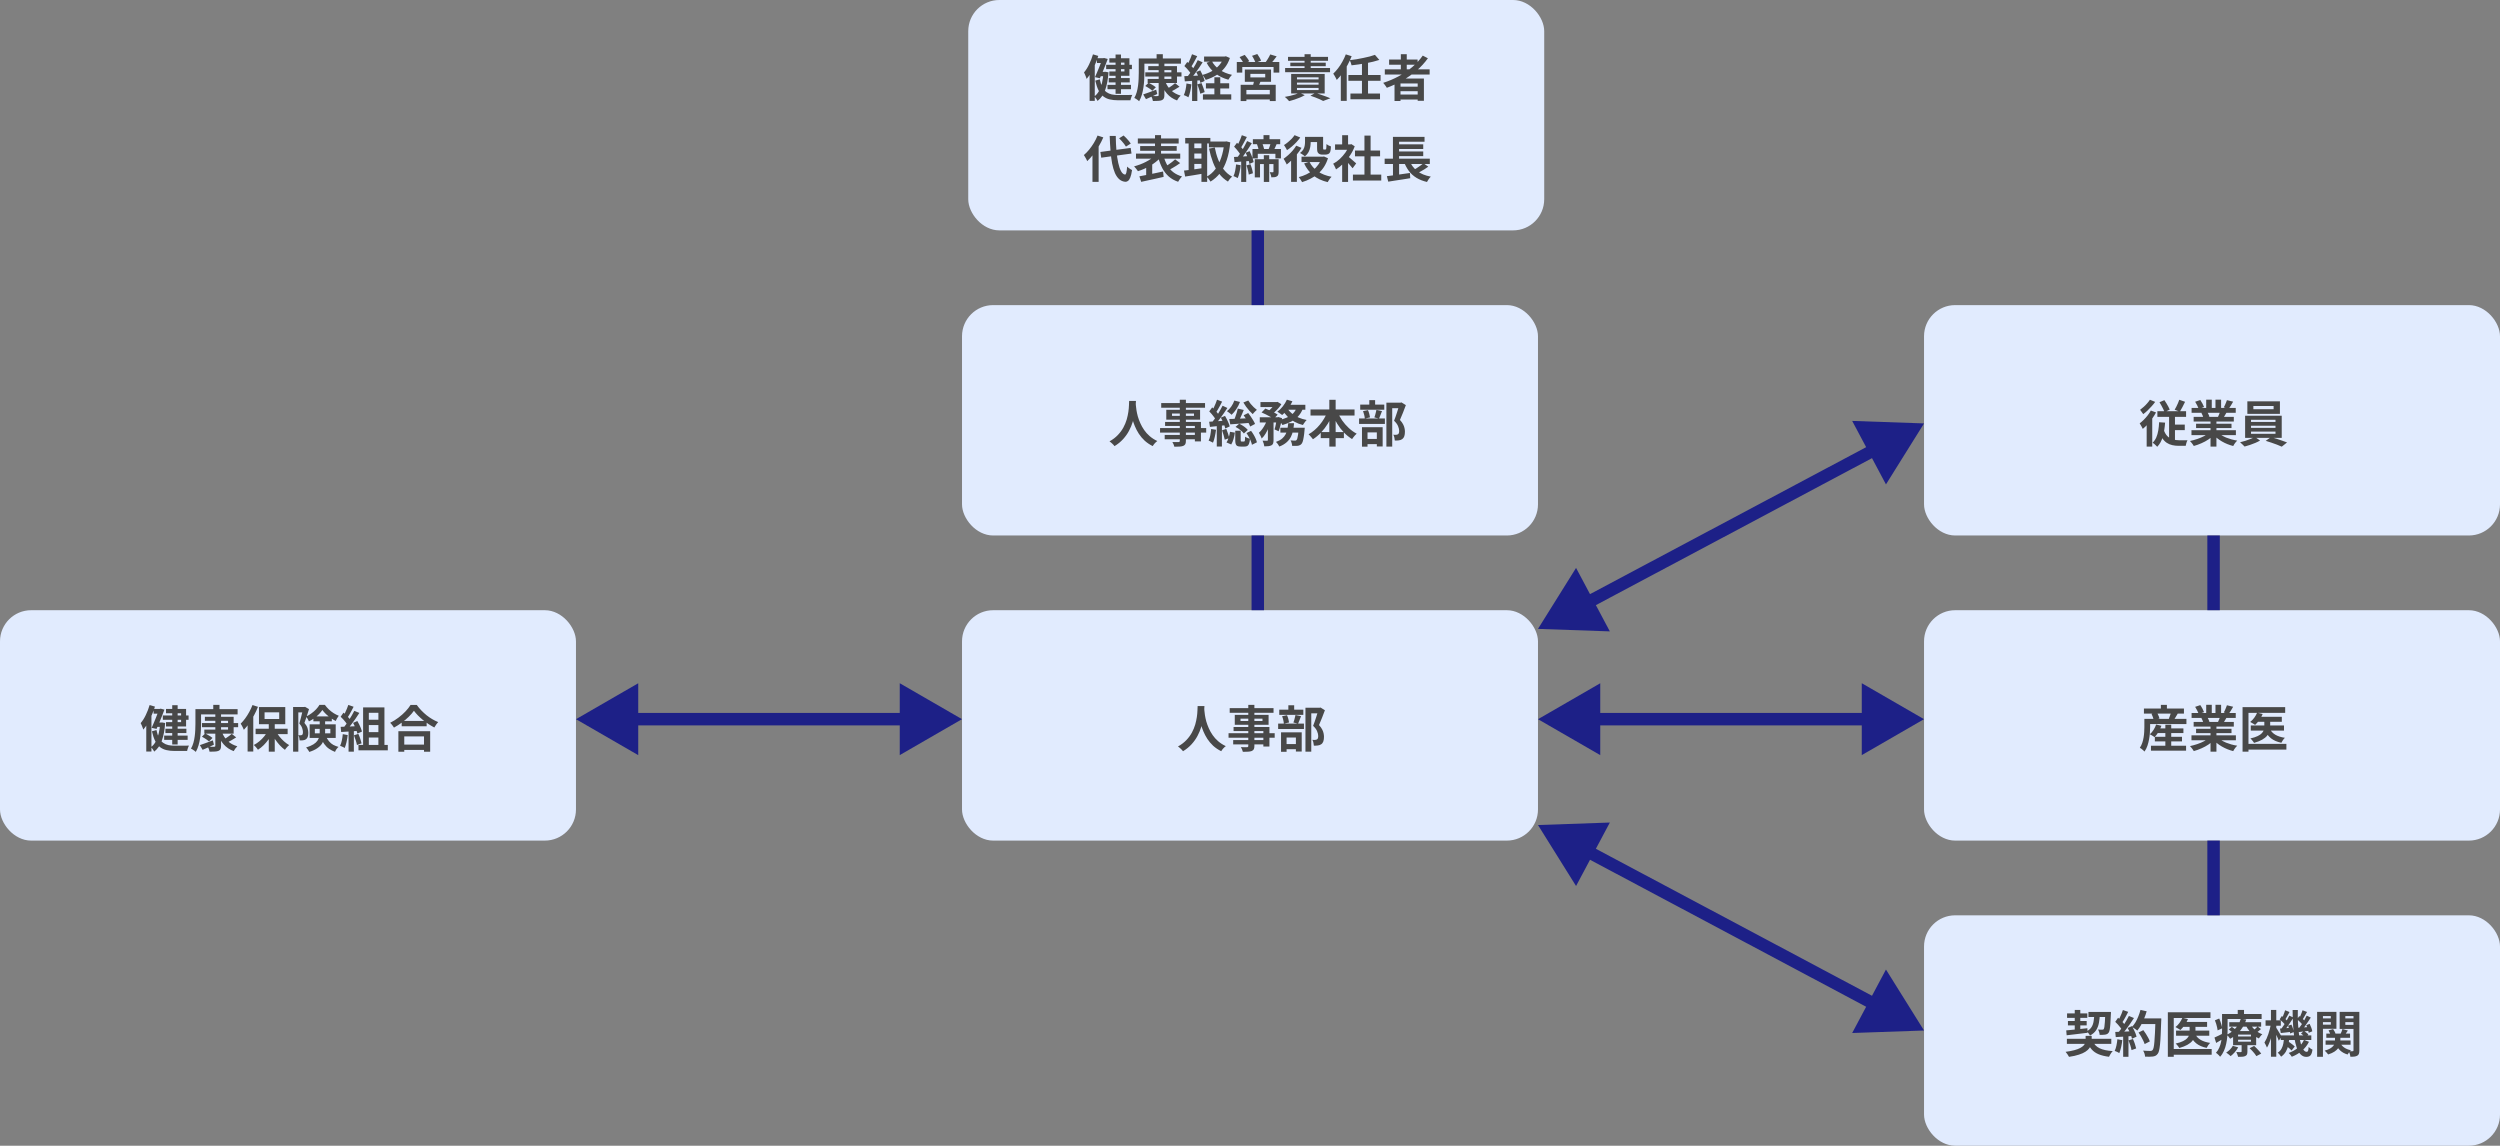 <svg id="a" xmlns="http://www.w3.org/2000/svg" viewBox="0 0 803 368"><rect x="0" y="0" width="803" height="368" fill="#808080" stroke="none"/><defs><style>.b{fill:#1d2087;}.c{fill:none;stroke:#1d2087;stroke-width:4px;}.d{fill:#484848;}.e{fill:#e1ebfe;}</style></defs><rect class="e" x="309" y="196" width="185" height="74" rx="10" ry="10"/><path class="d" d="M384.66,226.78h2.21c-.02.45-.06,1.02-.11,1.73-.05.7-.16,1.49-.3,2.35-.14.85-.35,1.75-.64,2.69-.29.94-.68,1.88-1.18,2.82-.49.93-1.12,1.82-1.89,2.67-.76.84-1.68,1.6-2.77,2.26-.17-.24-.4-.51-.7-.78-.29-.28-.59-.53-.91-.75,1.07-.6,1.96-1.28,2.69-2.05s1.32-1.57,1.78-2.42c.46-.85.81-1.71,1.06-2.56.24-.86.42-1.68.53-2.45s.17-1.46.19-2.06.04-1.09.06-1.44ZM386.78,227.22c.01.2.03.52.06.96.03.44.1.96.19,1.57.1.61.24,1.27.43,1.98.2.7.47,1.43.8,2.18.33.75.74,1.48,1.23,2.19s1.08,1.38,1.78,1.98c.7.61,1.52,1.14,2.46,1.58-.31.22-.6.48-.86.78-.26.3-.46.58-.62.85-.98-.49-1.84-1.07-2.58-1.74-.73-.68-1.35-1.42-1.87-2.21-.51-.8-.94-1.61-1.28-2.43-.34-.82-.62-1.63-.83-2.42-.2-.8-.36-1.54-.46-2.22-.11-.68-.18-1.27-.22-1.78-.03-.5-.06-.86-.08-1.09l1.86-.19ZM400.96,226.4h1.95v13.2c0,.47-.06.82-.19,1.06-.13.23-.35.42-.66.56-.31.12-.69.19-1.15.22-.45.03-1.01.05-1.7.05-.04-.22-.13-.49-.26-.78-.13-.29-.26-.53-.38-.74.27.01.53.02.8.03h1.18c.15-.01.25-.04.3-.1.06-.05.1-.15.1-.3v-13.2ZM394.98,227.46h14.08v1.5h-14.08v-1.5ZM398.45,230.83v.75h7.06v-.75h-7.06ZM396.61,229.62h10.86v3.18h-10.86v-3.18ZM396.22,233.52h11.52v6.26h-1.95v-4.96h-9.57v-1.3ZM394.61,235.5h14.82v1.46h-14.82v-1.46ZM396.1,237.7h10.75v1.39h-10.75v-1.39ZM419.31,227.33h4.67v1.79h-2.8v12.32h-1.87v-14.11ZM410.9,227.95h7.73v1.66h-7.73v-1.66ZM410.54,232.42h8.29v1.74h-8.29v-1.74ZM413.82,226.53h1.87v2.46h-1.87v-2.46ZM411.81,230.05l1.58-.32c.16.35.3.75.42,1.18.12.44.2.82.24,1.15l-1.68.38c-.01-.32-.07-.7-.18-1.15-.11-.46-.23-.88-.38-1.25ZM416.11,229.66l1.79.38c-.17.44-.34.88-.51,1.31-.16.43-.31.8-.45,1.1l-1.5-.38c.08-.22.17-.47.26-.75.08-.29.16-.58.22-.86.07-.3.14-.57.19-.8ZM412.13,238.99h4.94v1.66h-4.94v-1.66ZM411.47,235.22h6.64v6.18h-1.87v-4.51h-2.99v4.58h-1.78v-6.24ZM423.49,227.33h.37l.29-.08,1.41.88c-.29.78-.6,1.6-.94,2.46-.33.85-.65,1.62-.96,2.3.45.48.78.94,1.01,1.39.23.44.39.85.46,1.25.08.39.13.77.13,1.12,0,.6-.07,1.09-.21,1.49-.14.39-.36.7-.67.91-.3.21-.67.35-1.1.4-.18.02-.38.04-.61.05h-.66c-.01-.27-.06-.58-.14-.94-.07-.36-.19-.68-.34-.94.18.02.35.04.5.05.15,0,.29,0,.42-.02.11-.01.21-.03.3-.05.11-.02.2-.06.27-.11.14-.08.24-.21.29-.38.06-.18.1-.41.1-.69,0-.45-.11-.95-.34-1.5-.21-.57-.64-1.16-1.3-1.78.16-.38.32-.81.48-1.28.17-.48.33-.96.48-1.44.16-.49.3-.95.43-1.38.14-.43.25-.78.34-1.06v-.66Z"/><rect class="e" y="196" width="185" height="74" rx="10" ry="10"/><path class="d" d="M55.32,226.51h1.74v12.61h-1.74v-12.61ZM52.3,229.81h8.27v1.39h-8.27v-1.39ZM52.73,236.27h7.54v1.38h-7.54v-1.38ZM53.13,234.08h6.74v1.39h-6.74v-1.39ZM49.34,227.7h2.22v1.54h-2.22v-1.54ZM50.15,232.08h1.76v1.39h-1.76v-1.39ZM51.13,227.7h.21l.27-.08,1.2.32c-.21.6-.46,1.25-.75,1.97-.28.71-.57,1.43-.88,2.16-.31.73-.61,1.41-.9,2.06l-1.57-.35c.21-.49.44-1,.67-1.54.24-.54.46-1.08.67-1.62.21-.54.41-1.05.59-1.52.19-.47.35-.88.48-1.23v-.18ZM51.43,232.08h.32l.29-.03,1.01.18c-.16,2.26-.51,4.14-1.06,5.65-.54,1.5-1.36,2.68-2.45,3.54-.06-.15-.16-.32-.29-.5-.12-.17-.24-.35-.38-.53-.13-.17-.26-.31-.38-.42.59-.4,1.08-.98,1.49-1.71.4-.75.73-1.62.98-2.62.25-1,.4-2.1.48-3.28v-.27ZM50.25,234.48c.21,1.04.5,1.9.86,2.56.36.66.79,1.17,1.28,1.54.5.36,1.07.61,1.7.75.64.13,1.33.19,2.08.19h2.75c.37-.01.72-.02,1.04-.02s.56,0,.74-.02c-.07.14-.15.31-.24.51-.08.21-.16.43-.22.64-.06.21-.11.4-.14.58h-4.02c-.96,0-1.82-.09-2.59-.27-.77-.17-1.45-.48-2.05-.94-.6-.45-1.12-1.08-1.55-1.9-.43-.83-.79-1.9-1.09-3.2l1.46-.42ZM53.32,227.71h6.45v5.63h-6.45v-1.39h4.85v-2.85h-4.85v-1.39ZM48.06,226.46l1.71.5c-.28.89-.61,1.78-1.01,2.69-.38.9-.81,1.75-1.26,2.56s-.95,1.52-1.47,2.14c-.03-.16-.1-.37-.21-.62-.1-.27-.2-.53-.32-.8-.11-.27-.21-.49-.32-.66.61-.71,1.16-1.58,1.65-2.61.5-1.04.91-2.1,1.23-3.2ZM46.97,231.07l1.65-1.65.02.03v11.95h-1.66v-10.34ZM64.87,232.24h11.62v1.34h-11.62v-1.34ZM65.8,230.24h9.25v5.41h-9.42v-1.3h7.62v-2.83h-7.44v-1.28ZM69.16,229.31h1.84v10.24c0,.47-.06.83-.19,1.07-.12.24-.33.43-.64.56-.31.13-.7.2-1.17.22-.46.03-1.02.05-1.68.05-.04-.22-.12-.5-.22-.82-.11-.31-.22-.58-.35-.8.28.01.55.02.83.03.28.01.53.02.75.02.22-.01.38-.02.46-.02.14,0,.23-.03.29-.08.05-.05.08-.14.08-.26v-10.22ZM64.86,236.62l1.06-1.04c.26.13.53.28.82.45.3.16.58.33.85.51.27.17.49.33.67.48l-1.12,1.14c-.15-.16-.36-.33-.62-.51-.26-.18-.53-.36-.82-.54-.29-.18-.57-.34-.83-.48ZM74.44,235.71l1.42,1.14c-.51.32-1.04.64-1.58.96-.54.31-1.04.56-1.5.77l-1.09-.96c.3-.16.61-.35.94-.56.34-.22.67-.45.99-.69.32-.25.59-.46.82-.66ZM71.32,235.23c.39,1.07,1,1.99,1.82,2.78.83.78,1.86,1.34,3.09,1.7-.19.18-.4.42-.64.72-.22.31-.4.59-.53.83-1.3-.48-2.37-1.21-3.22-2.18-.84-.97-1.5-2.14-1.97-3.5l1.44-.35ZM64.2,239.33c.53-.17,1.17-.39,1.9-.67.75-.28,1.5-.57,2.27-.86l.34,1.39c-.61.3-1.23.59-1.87.88-.63.29-1.22.55-1.76.78l-.88-1.52ZM68.5,226.4h2v2.27h-2v-2.27ZM63.66,227.78h12.66v1.68h-12.66v-1.68ZM62.76,227.78h1.82v4.66c0,.65-.02,1.37-.06,2.16s-.12,1.6-.24,2.43c-.12.82-.29,1.62-.51,2.38-.22.77-.52,1.47-.88,2.1-.11-.12-.26-.24-.45-.38s-.39-.27-.59-.4c-.2-.12-.37-.21-.51-.27.33-.58.59-1.2.78-1.87.19-.68.33-1.38.42-2.1.1-.73.15-1.43.18-2.13.03-.69.05-1.33.05-1.92v-4.66ZM86.33,232.06h1.92v9.38h-1.92v-9.38ZM82.1,234.08h10.29v1.73h-10.29v-1.73ZM88.62,234.85c.3.58.67,1.15,1.12,1.71.46.57.96,1.09,1.49,1.57.54.48,1.09.88,1.65,1.2-.14.11-.3.25-.48.43-.17.18-.34.37-.5.56-.15.19-.28.37-.38.53-.55-.39-1.1-.88-1.65-1.47-.53-.59-1.04-1.22-1.5-1.9-.46-.69-.85-1.4-1.18-2.11l1.44-.51ZM86.06,234.69l1.5.53c-.34.75-.76,1.48-1.25,2.19-.49.7-1.03,1.35-1.62,1.94-.59.58-1.2,1.07-1.84,1.47-.1-.16-.22-.34-.38-.53-.15-.19-.31-.37-.48-.54-.16-.18-.32-.34-.46-.46.62-.32,1.22-.72,1.79-1.2.58-.49,1.1-1.02,1.57-1.6.48-.59.87-1.18,1.17-1.79ZM84.98,228.8v2.14h4.7v-2.14h-4.7ZM83.18,227.1h8.45v5.52h-8.45v-5.52ZM81.08,226.45l1.78.58c-.35.91-.77,1.81-1.26,2.72-.48.9-1,1.75-1.57,2.56-.56.8-1.12,1.5-1.71,2.11-.05-.16-.14-.36-.26-.61-.12-.25-.24-.5-.38-.75-.14-.26-.27-.46-.38-.61.5-.49.99-1.06,1.46-1.7.47-.64.9-1.33,1.3-2.06.41-.74.75-1.48,1.04-2.24ZM79.53,230.86l1.82-1.82v12.35h-1.82v-10.53ZM94.14,227.09h3.82v1.73h-2.14v12.62h-1.68v-14.35ZM97.38,227.09h.32l.27-.06,1.28.74c-.14.46-.29.95-.46,1.47-.16.51-.33,1.02-.51,1.54-.17.5-.34.97-.5,1.41.51.6.85,1.17,1.01,1.71.16.53.24,1.03.24,1.49,0,.51-.06.94-.18,1.28s-.31.6-.58.78c-.13.1-.27.17-.43.22-.15.05-.32.09-.5.11-.31.05-.67.06-1.09.03,0-.22-.04-.5-.11-.82-.07-.33-.18-.61-.3-.85.15.02.28.03.4.03h.34c.19-.01.35-.05.46-.13.1-.08.16-.19.21-.34.04-.16.06-.35.06-.58-.01-.37-.1-.79-.26-1.26-.15-.47-.45-.96-.91-1.49.12-.36.24-.76.35-1.2.12-.45.23-.89.34-1.33.12-.44.22-.85.3-1.23.1-.39.18-.72.24-.98v-.56ZM100.66,230.11h5.92v1.58h-5.92v-1.58ZM103.54,228.06c-.28.43-.65.87-1.1,1.33-.45.46-.95.89-1.5,1.3-.54.4-1.12.74-1.71,1.02-.08-.22-.22-.49-.4-.8-.17-.31-.34-.57-.5-.77.59-.27,1.16-.6,1.71-1.01.56-.4,1.06-.84,1.5-1.31.45-.48.8-.95,1.07-1.41h1.74c.37.51.8,1,1.28,1.46.48.45.99.85,1.54,1.2.54.34,1.09.62,1.65.83-.18.21-.36.48-.54.8-.17.32-.32.61-.45.88-.51-.26-1.04-.58-1.58-.96s-1.05-.79-1.52-1.23c-.47-.45-.86-.89-1.18-1.33ZM101.13,234.11v1.44h4.98v-1.44h-4.98ZM99.46,232.66h8.37v4.37h-8.37v-4.37ZM102.7,231.09h1.73v4.1c0,.59-.07,1.18-.21,1.79-.13.6-.37,1.18-.72,1.76-.35.57-.86,1.08-1.54,1.55-.66.48-1.53.89-2.61,1.23-.06-.14-.16-.3-.29-.48-.12-.18-.24-.36-.38-.54-.13-.17-.25-.3-.37-.4.99-.31,1.78-.65,2.37-1.02.59-.37,1.02-.77,1.31-1.2.29-.44.47-.89.56-1.34.1-.46.14-.93.14-1.41v-4.03ZM104.55,236.18c.34.8.71,1.44,1.12,1.92.4.48.86.86,1.36,1.14.51.27,1.08.49,1.7.67-.22.19-.44.43-.66.72-.2.3-.36.59-.46.88-.68-.27-1.31-.59-1.89-.98-.58-.38-1.09-.89-1.55-1.52-.46-.64-.87-1.47-1.23-2.48l1.62-.35ZM117.62,231.17h4.77v1.73h-4.77v-1.73ZM117.62,235.17h4.77v1.73h-4.77v-1.73ZM116.63,227.22h6.85v13.12h-1.94v-11.39h-3.07v11.39h-1.84v-13.12ZM115.14,239.28h9.42v1.73h-9.42v-1.73ZM111.88,226.42l1.7.59c-.21.42-.44.84-.67,1.28-.24.43-.46.84-.69,1.25-.22.39-.44.74-.66,1.04l-1.3-.53c.19-.33.39-.7.59-1.12.2-.43.4-.86.58-1.3.18-.44.33-.84.45-1.22ZM113.8,228.32l1.63.67c-.4.61-.82,1.25-1.28,1.92-.46.66-.92,1.3-1.39,1.9-.47.61-.91,1.14-1.31,1.6l-1.17-.59c.31-.36.62-.77.94-1.23.32-.46.63-.93.94-1.42.32-.49.62-.98.9-1.47.29-.5.53-.96.74-1.38ZM109.42,230.21l.91-1.31c.28.24.57.5.86.8.3.29.57.58.82.86.26.29.45.55.58.8l-.98,1.49c-.13-.24-.32-.52-.56-.83-.24-.32-.5-.63-.78-.94-.29-.32-.57-.61-.85-.86ZM113.42,232.18l1.36-.59c.21.35.42.73.62,1.14.2.4.38.8.53,1.2.15.38.26.73.34,1.04l-1.47.67c-.06-.3-.17-.64-.3-1.04-.14-.4-.3-.82-.5-1.23-.18-.43-.37-.82-.58-1.18ZM109.42,233.46c.74-.02,1.62-.05,2.66-.1,1.04-.04,2.11-.09,3.18-.14l-.02,1.52c-1,.08-2,.15-2.99.22-.99.06-1.88.12-2.67.16l-.16-1.66ZM113.69,236.18l1.41-.46c.22.48.43,1,.62,1.57s.33,1.06.42,1.47l-1.49.54c-.07-.43-.2-.93-.38-1.5-.18-.59-.37-1.12-.58-1.62ZM110.1,235.81l1.58.29c-.09.77-.21,1.52-.38,2.27-.17.75-.37,1.38-.59,1.89-.11-.08-.25-.16-.43-.26-.18-.08-.37-.17-.56-.26-.18-.08-.34-.15-.48-.19.24-.48.42-1.05.56-1.71.14-.67.24-1.35.3-2.03ZM111.96,234.3h1.7v7.14h-1.7v-7.14ZM129.02,231.57h8.02v1.7h-8.02v-1.7ZM128.81,239.17h8.27v1.7h-8.27v-1.7ZM127.96,234.86h10.21v6.59h-1.98v-4.91h-6.34v4.91h-1.89v-6.59ZM132.95,228.3c-.44.63-.99,1.27-1.66,1.92-.66.65-1.4,1.27-2.22,1.87-.81.6-1.65,1.14-2.53,1.62-.08-.15-.2-.32-.34-.51-.13-.19-.27-.38-.43-.56-.15-.19-.3-.35-.45-.48.93-.46,1.81-1.01,2.66-1.65.85-.64,1.62-1.32,2.29-2.03.67-.71,1.2-1.4,1.6-2.05h2c.43.61.91,1.19,1.44,1.74s1.09,1.07,1.68,1.55c.6.48,1.22.91,1.86,1.28.64.37,1.28.69,1.9.94-.24.24-.46.52-.67.83-.21.3-.4.6-.58.9-.62-.32-1.24-.69-1.87-1.1-.63-.43-1.24-.88-1.82-1.34-.58-.48-1.11-.96-1.6-1.46-.49-.5-.91-.99-1.25-1.47Z"/><rect class="e" x="618" y="196" width="185" height="74" rx="10" ry="10"/><path class="d" d="M692.49,233.97h8.82v1.49h-8.82v-1.49ZM692.14,236.66h8.72v1.47h-8.72v-1.47ZM690.89,239.54h11.28v1.58h-11.28v-1.58ZM695.51,232.78h1.89v7.73h-1.89v-7.73ZM692.55,232.72l1.7.4c-.24.7-.57,1.38-.96,2.03-.4.64-.81,1.18-1.25,1.63-.12-.1-.27-.2-.45-.32-.18-.12-.37-.23-.56-.34-.19-.12-.36-.21-.51-.27.45-.38.85-.85,1.2-1.41.36-.57.64-1.14.83-1.73ZM689.83,230.9h12.45v1.66h-12.45v-1.66ZM688.63,227.58h12.85v1.62h-12.85v-1.62ZM694.07,226.4h1.94v2.13h-1.94v-2.13ZM688.78,230.9h1.84v2.61c0,.57-.03,1.19-.08,1.87-.04.68-.13,1.38-.26,2.1-.13.72-.31,1.41-.54,2.1-.24.67-.54,1.28-.93,1.82-.1-.12-.24-.26-.43-.43-.18-.16-.37-.32-.56-.46-.19-.15-.36-.26-.5-.32.33-.49.59-1.02.78-1.6.19-.58.34-1.16.43-1.76.1-.6.16-1.18.19-1.74.03-.57.05-1.09.05-1.57v-2.61ZM691.08,229.3l1.74-.45c.17.29.33.62.48.99.16.36.26.68.3.94l-1.86.51c-.03-.27-.11-.59-.24-.96-.13-.37-.27-.72-.43-1.04ZM697.34,228.69l2.19.45c-.24.4-.48.8-.7,1.18s-.43.71-.62.98l-1.58-.46c.1-.21.19-.44.27-.69.1-.26.18-.51.26-.75.08-.26.14-.49.19-.7ZM703.9,236.19h14.27v1.58h-14.27v-1.58ZM703.94,229.02h14.18v1.57h-14.18v-1.57ZM704.6,231.89h12.9v1.5h-12.9v-1.5ZM705.38,234.1h11.38v1.39h-11.38v-1.39ZM710.02,232.64h1.9v8.8h-1.9v-8.8ZM708.63,226.38h1.79v3.39h-1.79v-3.39ZM711.61,226.38h1.81v3.28h-1.81v-3.28ZM709.67,236.9l1.52.69c-.5.55-1.11,1.07-1.82,1.55-.7.47-1.46.88-2.27,1.23-.81.36-1.63.66-2.45.88-.09-.16-.2-.34-.35-.54-.14-.19-.29-.38-.45-.58-.15-.19-.29-.35-.43-.48.8-.17,1.59-.39,2.38-.66.8-.27,1.54-.58,2.21-.94s1.23-.75,1.66-1.15ZM712.31,236.85c.33.32.72.62,1.18.91.46.28.96.53,1.5.77.55.22,1.14.42,1.74.59.62.17,1.24.3,1.87.4-.15.15-.31.32-.48.51-.16.2-.32.41-.46.62-.14.22-.26.43-.35.61-.64-.16-1.27-.37-1.89-.62-.61-.25-1.19-.53-1.74-.85s-1.08-.68-1.57-1.07c-.49-.39-.92-.82-1.3-1.26l1.49-.61ZM715.29,226.53l2,.48c-.24.44-.5.86-.75,1.28-.26.4-.49.75-.7,1.04l-1.57-.48c.13-.21.26-.45.38-.72.13-.28.24-.55.35-.83.12-.29.21-.54.29-.77ZM713.18,229.95l2.03.48c-.22.37-.44.74-.64,1.09-.2.34-.38.64-.54.88l-1.63-.45c.14-.3.28-.63.43-.99.15-.37.27-.71.35-1.01ZM705.08,227.04l1.65-.56c.23.33.47.71.7,1.15.23.43.4.8.51,1.1l-1.73.64c-.09-.32-.24-.7-.46-1.14-.22-.44-.45-.84-.67-1.2ZM707.11,230.62l1.87-.3c.14.22.27.48.4.77.14.28.24.52.3.74l-1.95.34c-.05-.2-.14-.45-.26-.75-.12-.3-.24-.56-.37-.78ZM725.13,230.24h7.79v1.6h-7.79v-1.6ZM722.95,233.02h10.67v1.65h-10.67v-1.65ZM727.29,230.83h1.89v2.64c0,.49-.08.98-.22,1.47-.15.48-.41.94-.78,1.39-.37.45-.9.87-1.58,1.26-.67.38-1.54.73-2.59,1.02-.08-.14-.18-.29-.32-.46-.14-.18-.28-.36-.43-.53-.15-.17-.29-.32-.43-.43.97-.22,1.76-.48,2.35-.77.6-.29,1.05-.6,1.34-.93.31-.34.52-.69.62-1.04.11-.35.16-.69.16-1.01v-2.62ZM724.98,228.91l1.79.43c-.28.68-.64,1.33-1.09,1.95-.44.62-.89,1.14-1.34,1.55-.12-.1-.28-.2-.48-.32-.19-.12-.39-.23-.59-.34-.19-.12-.36-.21-.51-.29.48-.36.91-.81,1.3-1.34.39-.53.7-1.08.93-1.65ZM729.06,234.08c.37.79.96,1.43,1.78,1.92.82.48,1.84.8,3.07.98-.2.19-.42.44-.64.75-.21.31-.38.59-.5.85-1.36-.28-2.47-.76-3.33-1.44-.85-.69-1.53-1.6-2.02-2.7l1.63-.35ZM720.3,227.14h13.7v1.84h-11.79v12.46h-1.9v-14.3ZM721.46,238.94h12.93v1.84h-12.93v-1.84Z"/><rect class="e" x="618" y="98" width="185" height="74" rx="10" ry="10"/><path class="d" d="M693.62,129.2l1.58-.67c.22.31.44.65.66,1.02.22.36.43.72.61,1.07.19.34.34.66.45.94l-1.66.82c-.11-.3-.25-.63-.43-.99-.17-.37-.36-.75-.58-1.12-.2-.38-.41-.74-.62-1.07ZM699.98,128.4l1.87.66c-.28.58-.57,1.15-.86,1.71-.29.56-.57,1.06-.83,1.47l-1.66-.64c.17-.28.35-.6.53-.96.19-.37.37-.76.54-1.15.17-.4.31-.76.42-1.09ZM692.95,132.08h9.22v1.82h-9.22v-1.82ZM697.61,136.38h4.14v1.78h-4.14v-1.78ZM694.89,137.76c.31,1,.72,1.76,1.23,2.29.51.52,1.09.88,1.74,1.07.66.19,1.36.29,2.1.29h2.67c-.09.14-.17.32-.26.54-.07.21-.14.43-.19.66-.05.24-.1.43-.13.59h-2.26c-.72,0-1.41-.07-2.05-.22-.64-.14-1.23-.39-1.78-.75-.53-.35-1.01-.85-1.44-1.49-.42-.64-.77-1.45-1.07-2.43l1.42-.54ZM696.71,132.7h1.89v9.6l-1.89-.98v-8.62ZM693.51,135.62l1.92.13c-.12,1.68-.36,3.18-.74,4.5-.36,1.31-.96,2.4-1.79,3.26-.1-.12-.23-.26-.42-.43-.17-.17-.35-.34-.54-.5-.19-.16-.36-.29-.51-.38.49-.47.88-1.04,1.17-1.7.29-.67.5-1.42.64-2.24.14-.83.23-1.71.27-2.64ZM690.84,131.86l1.68.62c-.34.64-.75,1.29-1.22,1.94-.46.65-.95,1.26-1.47,1.84-.52.58-1.04,1.08-1.57,1.5-.05-.14-.14-.32-.27-.54-.12-.22-.24-.45-.38-.67-.13-.24-.24-.42-.35-.56.45-.34.89-.73,1.33-1.17.45-.44.86-.91,1.25-1.41.4-.51.73-1.03,1.01-1.55ZM690.55,128.4l1.7.69c-.33.46-.71.93-1.15,1.41-.43.48-.87.94-1.33,1.38-.46.44-.91.82-1.36,1.14-.09-.13-.19-.28-.32-.45-.12-.17-.24-.34-.37-.51-.12-.18-.22-.32-.32-.43.38-.28.77-.6,1.17-.96.41-.36.78-.74,1.12-1.14.35-.4.64-.77.86-1.12ZM689.51,135.31l1.63-1.63.16.06v9.71h-1.79v-8.14ZM703.9,138.19h14.27v1.58h-14.27v-1.58ZM703.94,131.02h14.18v1.57h-14.18v-1.57ZM704.6,133.89h12.9v1.5h-12.9v-1.5ZM705.38,136.1h11.38v1.39h-11.38v-1.39ZM710.02,134.64h1.9v8.8h-1.9v-8.8ZM708.63,128.38h1.79v3.39h-1.79v-3.39ZM711.61,128.38h1.81v3.28h-1.81v-3.28ZM709.67,138.9l1.52.69c-.5.56-1.11,1.07-1.82,1.55-.7.47-1.46.88-2.27,1.23-.81.36-1.63.66-2.45.88-.09-.16-.2-.34-.35-.54-.14-.19-.29-.38-.45-.58-.15-.19-.29-.35-.43-.48.8-.17,1.59-.39,2.38-.66.8-.27,1.54-.58,2.21-.94.67-.36,1.23-.75,1.66-1.15ZM712.31,138.85c.33.32.72.62,1.18.91.46.28.96.53,1.5.77.55.22,1.14.42,1.74.59.62.17,1.24.3,1.87.4-.15.15-.31.32-.48.51-.16.2-.32.41-.46.62-.14.22-.26.43-.35.61-.64-.16-1.27-.37-1.89-.62-.61-.24-1.19-.53-1.74-.85-.55-.32-1.08-.68-1.57-1.07-.49-.4-.92-.82-1.3-1.26l1.49-.61ZM715.29,128.53l2,.48c-.24.44-.5.86-.75,1.28-.26.4-.49.75-.7,1.04l-1.57-.48c.13-.21.26-.45.38-.72.13-.28.24-.56.35-.83.12-.29.21-.54.29-.77ZM713.18,131.95l2.03.48c-.22.37-.44.74-.64,1.09-.2.34-.38.63-.54.88l-1.63-.45c.14-.3.28-.63.43-.99.15-.37.27-.71.35-1.01ZM705.08,129.04l1.65-.56c.23.33.47.72.7,1.15.23.43.4.79.51,1.1l-1.73.64c-.09-.32-.24-.7-.46-1.14-.22-.44-.45-.84-.67-1.2ZM707.11,132.62l1.87-.3c.14.22.27.48.4.77.14.28.24.52.3.74l-1.95.34c-.05-.2-.14-.45-.26-.75-.12-.3-.24-.56-.37-.78ZM723.78,130.4v1.04h6.5v-1.04h-6.5ZM721.85,128.91h10.46v4.02h-10.46v-4.02ZM723.03,136.74v.69h7.86v-.69h-7.86ZM723.03,138.64v.69h7.86v-.69h-7.86ZM723.03,134.85v.67h7.86v-.67h-7.86ZM721.13,133.54h11.76v7.1h-11.76v-7.1ZM724.23,140.3l1.7,1.2c-.43.26-.93.51-1.5.75-.57.25-1.15.47-1.76.67-.6.21-1.17.38-1.71.51-.18-.2-.42-.44-.7-.7-.28-.27-.53-.49-.75-.67.57-.13,1.15-.29,1.74-.48s1.16-.4,1.7-.62c.53-.22.97-.44,1.3-.66ZM727.74,141.6l1.7-1.2c.57.14,1.16.32,1.79.53.63.2,1.24.41,1.82.62.6.2,1.12.39,1.55.56l-1.7,1.36c-.42-.19-.92-.4-1.52-.64-.59-.22-1.2-.44-1.84-.66-.63-.21-1.23-.4-1.81-.58Z"/><rect class="e" x="618" y="294" width="185" height="74" rx="10" ry="10"/><path class="d" d="M663.88,333.66h14.27v1.62h-14.27v-1.62ZM663.94,325.5h6.5v1.44h-6.5v-1.44ZM670.81,325.04h6.08v1.62h-6.08v-1.62ZM664.22,327.94h6.02v1.42h-6.02v-1.42ZM672.17,334.38c.45,1.04,1.19,1.82,2.22,2.32,1.03.5,2.44.8,4.22.91-.15.14-.3.32-.45.54-.15.22-.29.45-.42.67s-.23.43-.32.62c-1.3-.16-2.41-.43-3.31-.8-.9-.36-1.64-.88-2.24-1.54-.59-.66-1.08-1.49-1.49-2.5l1.78-.24ZM676.22,325.04h1.81v.45c0,.11,0,.2-.02.27-.04,1.29-.1,2.34-.16,3.15-.06.8-.14,1.42-.22,1.86-.09.44-.2.75-.34.93-.16.2-.33.35-.51.45-.17.08-.37.14-.61.18-.2.03-.46.05-.78.06h-.99c-.01-.27-.06-.56-.16-.88-.1-.33-.21-.61-.35-.83.29.02.55.04.78.05h.54c.12,0,.21-.01.29-.03.08-.02.15-.07.22-.16.08-.12.14-.35.21-.7.06-.36.12-.9.16-1.62.04-.73.08-1.68.13-2.86v-.3ZM663.67,330.96c.58-.05,1.23-.12,1.97-.19.75-.08,1.53-.15,2.35-.24.83-.1,1.66-.19,2.48-.27l.03,1.47c-1.18.15-2.37.29-3.55.43-1.17.14-2.22.26-3.14.37l-.14-1.57ZM672.7,325.62h1.79c-.05,1.08-.16,2.06-.32,2.94-.16.89-.46,1.67-.9,2.35-.44.67-1.09,1.24-1.97,1.71-.1-.21-.25-.45-.46-.72-.21-.28-.42-.49-.61-.64.72-.37,1.24-.83,1.57-1.36.34-.54.57-1.17.67-1.89.12-.71.19-1.51.22-2.4ZM666.41,324.4h1.78v6.64l-1.78.21v-6.85ZM669.9,332.72h1.95v1.55c0,.4-.06.82-.18,1.23-.11.4-.3.8-.59,1.2-.29.39-.7.77-1.25,1.12-.54.35-1.25.67-2.11.94-.85.29-1.9.52-3.15.7-.12-.23-.29-.51-.51-.83-.21-.31-.41-.57-.59-.78,1.11-.15,2.04-.32,2.8-.53.77-.21,1.39-.44,1.86-.69.48-.26.85-.52,1.1-.78.26-.28.43-.55.53-.82.1-.28.14-.55.14-.82v-1.5ZM686.89,331.65l1.55-.77c.28.36.55.76.83,1.2.28.43.53.85.75,1.28.22.42.39.8.5,1.14l-1.66.86c-.1-.33-.25-.71-.46-1.14-.2-.44-.44-.88-.7-1.33-.26-.45-.52-.86-.8-1.25ZM687.43,327.12h5.74v1.82h-5.74v-1.82ZM692.34,327.12h1.86v.56c0,.14,0,.25-.02.34-.05,1.76-.11,3.26-.18,4.5-.05,1.23-.12,2.24-.21,3.04-.08.8-.19,1.43-.3,1.89-.11.46-.24.79-.42,1.01-.22.31-.46.52-.7.64-.23.12-.52.2-.86.26-.29.04-.66.06-1.12.06s-.91,0-1.39-.02c-.01-.28-.08-.6-.19-.98-.12-.36-.27-.68-.45-.96.51.04.98.07,1.41.08.43.01.74.02.94.02.17,0,.3-.02.4-.06.11-.04.21-.11.3-.21.13-.14.24-.42.34-.85s.18-1.02.24-1.79c.08-.78.14-1.76.19-2.93.06-1.17.12-2.58.16-4.21v-.38ZM687.53,324.38l1.98.45c-.22.79-.5,1.57-.82,2.34-.31.76-.65,1.47-1.02,2.13-.37.66-.76,1.24-1.17,1.73-.13-.12-.29-.25-.5-.4-.2-.15-.42-.29-.64-.43-.22-.14-.42-.25-.58-.34.42-.43.79-.93,1.14-1.5.34-.59.65-1.22.91-1.89.28-.68.51-1.38.69-2.08ZM681.88,324.42l1.7.59c-.21.42-.44.84-.67,1.28-.23.43-.46.84-.69,1.25-.22.39-.44.74-.66,1.04l-1.3-.53c.19-.33.39-.7.59-1.12.2-.43.39-.86.58-1.3.18-.44.33-.84.45-1.22ZM683.8,326.32l1.63.67c-.4.61-.82,1.25-1.28,1.92-.46.66-.92,1.3-1.39,1.9s-.91,1.14-1.31,1.6l-1.17-.59c.31-.36.62-.77.94-1.23.32-.46.64-.93.94-1.42.32-.49.62-.98.9-1.47.29-.5.53-.96.74-1.38ZM679.42,328.21l.91-1.31c.28.24.57.5.86.8.3.29.57.58.82.86.26.29.45.55.58.8l-.98,1.49c-.13-.24-.31-.52-.56-.83-.23-.32-.5-.63-.78-.94-.29-.32-.57-.61-.85-.86ZM683.42,330.18l1.36-.59c.21.35.42.73.62,1.14s.38.8.53,1.2c.15.38.26.73.34,1.04l-1.47.67c-.06-.3-.16-.64-.3-1.04-.14-.4-.3-.82-.5-1.23-.18-.43-.37-.82-.58-1.18ZM679.42,331.46c.74-.02,1.62-.05,2.66-.1,1.04-.04,2.11-.09,3.18-.14l-.02,1.52c-1,.08-2,.15-2.99.22-.99.06-1.88.12-2.67.16l-.16-1.66ZM683.69,334.18l1.41-.46c.22.48.43,1,.62,1.57.19.57.33,1.06.42,1.47l-1.49.54c-.08-.43-.2-.93-.38-1.5-.18-.59-.37-1.12-.58-1.62ZM680.1,333.81l1.58.29c-.08.77-.21,1.52-.38,2.27-.17.75-.37,1.38-.59,1.89-.11-.08-.25-.16-.43-.26-.18-.08-.37-.17-.56-.26-.18-.08-.34-.15-.48-.19.23-.48.42-1.05.56-1.71.14-.67.24-1.35.3-2.03ZM681.96,332.3h1.7v7.14h-1.7v-7.14ZM701.13,328.24h7.79v1.6h-7.79v-1.6ZM698.95,331.02h10.67v1.65h-10.67v-1.65ZM703.29,328.83h1.89v2.64c0,.49-.08.98-.22,1.47-.15.48-.41.94-.78,1.39-.37.45-.9.87-1.58,1.26-.67.38-1.54.73-2.59,1.02-.08-.14-.18-.29-.32-.46-.14-.18-.28-.36-.43-.53-.15-.17-.29-.32-.43-.43.97-.22,1.76-.48,2.35-.77.6-.29,1.05-.6,1.34-.93.31-.34.52-.69.62-1.04.11-.35.16-.69.16-1.01v-2.62ZM700.98,326.91l1.79.43c-.28.68-.64,1.33-1.09,1.95-.44.62-.89,1.14-1.34,1.55-.12-.1-.28-.2-.48-.32-.19-.12-.39-.23-.59-.34-.19-.12-.36-.21-.51-.29.48-.36.91-.81,1.3-1.34.39-.53.7-1.08.93-1.65ZM705.06,332.08c.37.79.96,1.43,1.78,1.92.82.48,1.84.8,3.07.98-.2.19-.42.44-.64.75-.21.31-.38.59-.5.85-1.36-.28-2.47-.76-3.33-1.44-.85-.69-1.53-1.6-2.02-2.7l1.63-.35ZM696.3,325.14h13.7v1.84h-11.79v12.46h-1.9v-14.3ZM697.46,336.94h12.93v1.84h-12.93v-1.84ZM716.04,328.32h10.24v1.44h-10.24v-1.44ZM715.88,330.67l.98-.85c.28.18.58.39.91.64.33.24.59.45.78.64l-1.02.93c-.17-.18-.42-.4-.75-.66-.32-.27-.62-.5-.9-.7ZM722.57,336.69l1.46-.74c.27.24.54.5.83.8.29.3.56.59.82.88.27.29.47.55.62.78l-1.55.82c-.13-.22-.32-.49-.56-.8-.24-.3-.5-.6-.78-.91-.29-.31-.57-.59-.83-.83ZM718.87,333.97v.62h4.14v-.62h-4.14ZM718.87,332.32v.59h4.14v-.59h-4.14ZM717.27,331.18h7.41v4.54h-7.41v-4.54ZM717.18,335.92l1.73.48c-.29.53-.66,1.06-1.1,1.57-.44.5-.88.92-1.33,1.26-.11-.11-.24-.23-.42-.38-.17-.14-.35-.28-.53-.42-.18-.13-.34-.24-.48-.32.43-.28.83-.61,1.22-.99.38-.39.69-.79.91-1.2ZM725.13,329.71l1.1.82c-.26.24-.53.48-.83.7-.29.22-.55.42-.78.58l-.98-.75c.23-.17.5-.38.78-.64.29-.27.52-.5.7-.7ZM722.78,328.93c.24.46.57.9.96,1.33.39.43.84.81,1.34,1.15.5.33,1.03.6,1.58.8-.19.16-.4.37-.61.64-.21.27-.38.5-.51.7-.59-.27-1.15-.61-1.68-1.04-.52-.43-1-.91-1.42-1.44-.43-.54-.79-1.11-1.09-1.7l1.42-.45ZM720.01,335.14h1.86v2.64c0,.39-.05.7-.14.91-.1.22-.29.4-.58.53-.29.12-.61.19-.98.21-.36.02-.79.03-1.28.03-.05-.23-.14-.5-.26-.8-.12-.29-.23-.53-.34-.74.3.01.59.02.88.02h.58c.11,0,.18-.02.21-.05.03-.04.05-.1.05-.18v-2.58ZM719.74,327.22l1.76.24c-.26.81-.61,1.6-1.06,2.35-.44.75-.99,1.44-1.66,2.1s-1.49,1.23-2.46,1.74c-.12-.2-.29-.43-.51-.69-.22-.26-.44-.45-.64-.58.9-.42,1.65-.9,2.26-1.46.62-.56,1.11-1.15,1.49-1.78.38-.64.66-1.29.83-1.94ZM714.65,325.7h11.78v1.6h-11.78v-1.6ZM713.72,325.7h1.78v5.17c0,.64-.03,1.34-.1,2.1-.06.76-.18,1.52-.35,2.3-.16.78-.4,1.53-.72,2.26-.31.71-.72,1.35-1.23,1.9-.09-.13-.21-.28-.38-.45-.17-.16-.34-.32-.51-.48-.17-.15-.32-.26-.45-.34.46-.51.82-1.07,1.07-1.66.27-.61.46-1.24.59-1.89s.21-1.29.24-1.92c.04-.64.06-1.25.06-1.82v-5.17ZM718.76,324.4h2.02v2.27h-2.02v-2.27ZM711.43,327.73l1.38-.58c.22.51.43,1.06.61,1.65.19.59.31,1.08.35,1.49l-1.46.67c-.03-.29-.09-.61-.18-.98-.08-.37-.19-.76-.3-1.15-.12-.39-.25-.76-.4-1.1ZM711.29,333.26c.37-.16.81-.36,1.31-.61.51-.26,1.04-.52,1.58-.78l.43,1.44c-.45.29-.91.58-1.39.86s-.94.56-1.39.82l-.54-1.73ZM732.57,332.56h9.82v1.49h-9.82v-1.49ZM733.88,335.6l.96-1.15c.27.15.54.33.82.53.29.2.55.4.8.61.26.2.46.38.62.54l-1.02,1.3c-.15-.18-.35-.38-.59-.59s-.51-.43-.78-.64c-.28-.22-.54-.42-.8-.59ZM739.08,331.97l.94-.83c.26.16.52.35.8.56.28.21.49.41.64.59l-.99.91c-.14-.18-.35-.39-.62-.62-.27-.23-.52-.44-.77-.61ZM733.62,333.34h1.7c-.05.81-.16,1.59-.32,2.34-.15.75-.41,1.44-.77,2.08-.36.63-.88,1.18-1.54,1.65-.12-.2-.28-.43-.5-.69-.2-.24-.4-.44-.59-.58.54-.36.96-.8,1.23-1.31.28-.51.47-1.07.58-1.66.11-.6.18-1.2.21-1.82ZM736.38,324.42h1.68c-.03,1.46-.02,2.86.05,4.19.08,1.33.19,2.57.34,3.7.15,1.12.34,2.1.58,2.93.23.82.51,1.46.82,1.92.32.46.68.69,1.07.69.19,0,.33-.1.42-.3s.15-.62.19-1.26c.18.17.39.34.62.5.23.15.44.27.62.37-.09.61-.21,1.08-.37,1.41-.15.33-.36.56-.62.69-.26.14-.59.21-1.01.21-.69,0-1.3-.27-1.81-.8-.5-.52-.92-1.25-1.26-2.19-.33-.95-.59-2.05-.78-3.31-.18-1.27-.32-2.64-.4-4.11-.09-1.48-.13-3.02-.13-4.61ZM740.04,334.02l1.6.61c-.55,1.11-1.31,2.07-2.26,2.88-.95.81-2.03,1.45-3.25,1.92-.1-.18-.25-.4-.46-.64-.2-.24-.38-.44-.54-.59,1.15-.4,2.15-.96,2.99-1.68.85-.71,1.49-1.55,1.92-2.5ZM737.8,327.42l.72-1.06c.33.23.67.51,1.02.83.36.32.63.61.8.86l-.74,1.18c-.17-.27-.43-.57-.78-.91-.35-.35-.69-.66-1.02-.91ZM740.79,329.28l1.07-.42c.2.39.38.82.54,1.26.16.44.26.82.3,1.14l-1.15.48c-.04-.33-.14-.72-.29-1.18-.14-.47-.3-.9-.48-1.28ZM738.09,330.13c.49-.02,1.04-.05,1.65-.1.61-.05,1.25-.11,1.92-.16l.03,1.22c-.59.07-1.16.15-1.71.22-.55.07-1.09.14-1.6.19l-.29-1.38ZM739.58,324.5l1.44.54c-.27.45-.53.91-.8,1.38-.26.47-.49.86-.7,1.18l-1.02-.46c.13-.24.26-.52.38-.82.14-.31.27-.62.38-.94.13-.32.24-.61.32-.88ZM740.92,326.22l1.31.62c-.29.45-.6.92-.93,1.41-.32.49-.65.96-.98,1.41-.32.45-.62.84-.91,1.18l-1.01-.56c.29-.35.59-.76.9-1.23.31-.48.61-.96.9-1.46.29-.5.53-.96.72-1.38ZM732.22,327.42l.7-1.06c.33.23.67.51,1.02.83.36.32.64.61.82.86l-.75,1.18c-.17-.27-.43-.57-.78-.91-.35-.35-.69-.66-1.01-.91ZM734.94,329.46l1.07-.35c.18.38.34.8.48,1.26.14.45.22.83.26,1.14l-1.15.45c-.03-.33-.11-.73-.24-1.2-.12-.47-.26-.9-.42-1.3ZM732.33,330.38c.48-.03,1.03-.07,1.65-.11.63-.05,1.28-.11,1.95-.16l.03,1.31c-.59.07-1.17.14-1.74.21-.57.06-1.11.12-1.63.18l-.26-1.42ZM733.98,324.5l1.42.56c-.26.45-.52.91-.78,1.39-.26.47-.49.87-.7,1.2l-1.02-.45c.13-.25.26-.52.4-.83.14-.32.27-.65.38-.98.13-.33.23-.63.3-.9ZM735.32,326.22l1.33.62c-.3.47-.62.96-.96,1.49-.34.51-.68,1.01-1.02,1.49-.34.47-.67.89-.98,1.25l-.99-.54c.3-.38.61-.83.93-1.33.32-.5.63-1.01.93-1.54.31-.52.57-1,.77-1.44ZM727.7,327.73h4.9v1.74h-4.9v-1.74ZM729.43,324.4h1.71v15.02h-1.71v-15.02ZM729.4,328.94l.99.34c-.1.62-.22,1.27-.37,1.95-.15.67-.32,1.33-.51,1.98-.19.65-.41,1.26-.64,1.82-.22.57-.46,1.05-.72,1.46-.08-.24-.21-.51-.38-.82-.16-.32-.3-.59-.43-.8.22-.35.44-.76.66-1.22.21-.47.41-.97.59-1.5.18-.54.34-1.09.48-1.63.14-.56.25-1.08.34-1.58ZM731.05,330c.09.11.21.3.38.58.17.27.35.57.54.9.2.32.38.62.54.9.16.27.27.46.34.58l-.91,1.33c-.07-.24-.18-.51-.32-.83-.14-.33-.29-.67-.45-1.01-.16-.35-.32-.68-.46-.98-.15-.31-.27-.56-.35-.75l.69-.7ZM747.21,332h7.63v1.34h-7.63v-1.34ZM746.98,334.19h8.03v1.38h-8.03v-1.38ZM750.01,332.66h1.71v1.73c0,.37-.05.76-.16,1.15-.1.39-.28.78-.56,1.17-.27.37-.66.73-1.17,1.07-.51.34-1.18.64-2.02.91-.12-.17-.29-.38-.51-.62-.21-.24-.42-.45-.62-.61.73-.19,1.31-.42,1.74-.67.45-.27.78-.54,1.01-.82.23-.29.39-.57.46-.85s.11-.54.11-.78v-1.68ZM751.56,334.8c.29.63.73,1.17,1.33,1.62.6.44,1.33.74,2.21.91-.17.16-.36.38-.58.66-.2.27-.36.51-.46.72-.98-.28-1.79-.72-2.43-1.33-.64-.62-1.12-1.38-1.46-2.27l1.39-.3ZM747.93,330.96l1.47-.42c.17.23.33.5.48.78s.25.55.3.78l-1.57.45c-.05-.22-.14-.48-.27-.78-.12-.3-.26-.57-.42-.82ZM752.38,330.53l1.76.48c-.22.31-.44.61-.64.91-.19.29-.37.54-.53.77l-1.26-.43c.13-.26.26-.54.38-.86.13-.33.22-.62.29-.86ZM745.22,327.12h4.02v1.2h-4.02v-1.2ZM752.6,327.12h4.03v1.2h-4.03v-1.2ZM755.93,325.02h1.89v12.38c0,.44-.05.79-.14,1.06-.09.27-.26.48-.51.62-.26.15-.57.24-.93.29s-.79.06-1.3.06c-.02-.26-.08-.56-.19-.91-.1-.34-.2-.64-.32-.88.26.01.51.02.75.03.26,0,.42,0,.5-.02.11,0,.18-.02.21-.06s.05-.11.05-.21v-12.37ZM745.4,325.02h5.06v5.42h-5.06v-1.31h3.26v-2.78h-3.26v-1.33ZM756.92,325.02v1.33h-3.6v2.83h3.6v1.31h-5.42v-5.47h5.42ZM744.26,325.02h1.87v14.42h-1.87v-14.42Z"/><rect class="e" x="311" width="185" height="74" rx="10" ry="10"/><path class="d" d="M358.32,17.51h1.74v12.61h-1.74v-12.61ZM355.3,20.81h8.27v1.39h-8.27v-1.39ZM355.73,27.27h7.54v1.38h-7.54v-1.38ZM356.13,25.08h6.74v1.39h-6.74v-1.39ZM352.34,18.7h2.22v1.54h-2.22v-1.54ZM353.15,23.08h1.76v1.39h-1.76v-1.39ZM354.13,18.7h.21l.27-.08,1.2.32c-.21.6-.46,1.25-.75,1.97-.28.71-.57,1.43-.88,2.16-.31.73-.61,1.41-.9,2.06l-1.57-.35c.21-.49.44-1,.67-1.54.23-.54.46-1.08.67-1.62.21-.54.41-1.05.59-1.52.19-.47.35-.88.48-1.23v-.18ZM354.43,23.08h.32l.29-.03,1.01.18c-.16,2.26-.51,4.14-1.06,5.65-.54,1.5-1.36,2.68-2.45,3.54-.06-.15-.16-.31-.29-.5-.12-.17-.25-.35-.38-.53-.13-.17-.26-.31-.38-.42.59-.41,1.08-.98,1.49-1.71.4-.75.73-1.62.98-2.62.24-1,.4-2.1.48-3.28v-.27ZM353.25,25.48c.21,1.05.5,1.9.86,2.56s.79,1.17,1.28,1.54c.5.36,1.07.61,1.7.75.64.13,1.33.19,2.08.19h2.75c.37-.01.72-.02,1.04-.02s.57,0,.74-.02c-.08.14-.16.31-.24.51-.08.21-.16.43-.22.64s-.11.41-.14.58h-4.02c-.96,0-1.82-.09-2.59-.27-.77-.17-1.45-.49-2.05-.94-.6-.45-1.12-1.08-1.55-1.9-.43-.83-.79-1.9-1.09-3.2l1.46-.42ZM356.32,18.71h6.45v5.63h-6.45v-1.39h4.85v-2.85h-4.85v-1.39ZM351.06,17.46l1.71.5c-.28.89-.61,1.78-1.01,2.69-.38.9-.81,1.75-1.26,2.56-.46.81-.95,1.53-1.47,2.14-.03-.16-.1-.37-.21-.62-.1-.27-.2-.53-.32-.8-.11-.27-.21-.49-.32-.66.61-.71,1.16-1.58,1.65-2.61.5-1.03.91-2.1,1.23-3.2ZM349.97,22.07l1.65-1.65.02.03v11.95h-1.66v-10.34ZM367.87,23.24h11.62v1.34h-11.62v-1.34ZM368.8,21.24h9.25v5.41h-9.42v-1.3h7.62v-2.83h-7.44v-1.28ZM372.16,20.31h1.84v10.24c0,.47-.06.83-.19,1.07-.12.25-.33.43-.64.56s-.7.2-1.17.22c-.46.03-1.02.05-1.68.05-.04-.22-.12-.5-.22-.82-.11-.31-.22-.58-.35-.8.28.01.56.02.83.03.28.01.53.02.75.02.22-.01.38-.02.46-.02.14,0,.24-.03.29-.08.05-.05.08-.14.08-.26v-10.22ZM367.86,27.62l1.06-1.04c.26.13.53.28.82.45.3.16.58.33.85.51.27.17.49.33.67.48l-1.12,1.14c-.15-.16-.36-.33-.62-.51-.26-.18-.53-.36-.82-.54-.29-.18-.57-.34-.83-.48ZM377.44,26.71l1.42,1.14c-.51.32-1.04.64-1.58.96-.54.31-1.05.57-1.5.77l-1.09-.96c.3-.16.61-.35.94-.56.34-.22.67-.45.99-.69.32-.25.59-.46.82-.66ZM374.32,26.23c.39,1.07,1,1.99,1.82,2.78.83.78,1.86,1.34,3.09,1.7-.19.18-.4.42-.64.72-.22.31-.4.59-.53.83-1.3-.48-2.37-1.21-3.22-2.18-.84-.97-1.5-2.14-1.97-3.5l1.44-.35ZM367.2,30.33c.53-.17,1.17-.39,1.9-.67.75-.28,1.5-.57,2.27-.86l.34,1.39c-.61.3-1.23.59-1.87.88-.63.29-1.22.55-1.76.78l-.88-1.52ZM371.5,17.4h2v2.27h-2v-2.27ZM366.66,18.78h12.66v1.68h-12.66v-1.68ZM365.76,18.78h1.82v4.66c0,.65-.02,1.37-.06,2.16-.04.79-.12,1.6-.24,2.43-.12.82-.29,1.62-.51,2.38-.22.77-.52,1.47-.88,2.1-.11-.12-.26-.25-.45-.38-.19-.14-.39-.27-.59-.4-.2-.12-.37-.21-.51-.27.33-.58.59-1.2.78-1.87.19-.68.33-1.38.42-2.1.1-.73.15-1.43.18-2.13.03-.69.05-1.33.05-1.92v-4.66ZM386.75,18.15h6.85v1.65h-6.85v-1.65ZM387.34,26.74h7.47v1.68h-7.47v-1.68ZM386.38,30.31h9.1v1.68h-9.1v-1.68ZM393.06,18.15h.35l.35-.08,1.28.56c-.42,1.26-1,2.35-1.76,3.26-.76.92-1.64,1.69-2.66,2.3-1.01.61-2.12,1.1-3.33,1.47-.11-.23-.27-.51-.48-.82-.2-.32-.4-.58-.58-.78,1.08-.28,2.07-.67,2.98-1.18.92-.52,1.71-1.16,2.37-1.9.67-.75,1.16-1.59,1.47-2.54v-.29ZM389.23,19.59c.55,1.09,1.39,2.02,2.51,2.8,1.13.77,2.45,1.32,3.97,1.65-.19.18-.4.43-.64.74-.22.31-.4.58-.53.82-1.61-.44-3-1.11-4.18-2.03-1.16-.92-2.1-2.06-2.8-3.42l1.66-.54ZM390.06,24.82h1.89v6.56h-1.89v-6.56ZM382.88,17.42l1.66.62c-.21.41-.44.83-.67,1.26-.24.44-.46.85-.69,1.25s-.44.74-.64,1.02l-1.28-.54c.19-.33.39-.7.59-1.12.2-.42.4-.84.58-1.28.18-.44.33-.84.45-1.22ZM384.72,19.32l1.57.7c-.38.61-.8,1.25-1.26,1.92-.46.66-.92,1.3-1.38,1.92-.46.61-.89,1.14-1.3,1.6l-1.12-.62c.3-.36.61-.77.93-1.22.32-.46.64-.93.94-1.42.32-.5.62-1,.9-1.49.28-.5.52-.97.72-1.39ZM380.42,21.21l.93-1.31c.28.25.56.52.85.82.3.29.57.58.82.88.26.29.45.55.58.78l-.98,1.49c-.13-.26-.32-.54-.56-.85-.24-.31-.5-.62-.78-.94s-.57-.61-.85-.86ZM384.26,23.13l1.26-.53c.2.36.4.75.59,1.17.2.41.37.81.51,1.2.15.38.25.73.3,1.04l-1.36.61c-.05-.31-.15-.66-.29-1.06-.13-.41-.28-.82-.46-1.25-.18-.43-.37-.82-.56-1.18ZM380.4,24.46c.74-.02,1.62-.05,2.64-.1,1.02-.04,2.06-.09,3.12-.13l-.02,1.52c-.99.07-1.98.14-2.96.21-.97.06-1.85.12-2.62.18l-.16-1.68ZM384.59,27.11l1.34-.43c.2.46.39.96.58,1.5.19.53.34,1,.43,1.41l-1.42.51c-.07-.41-.2-.89-.38-1.44-.18-.57-.36-1.08-.54-1.55ZM381.1,26.81l1.58.29c-.08.77-.21,1.53-.38,2.27-.17.75-.37,1.38-.59,1.89-.11-.07-.25-.16-.43-.26-.18-.09-.37-.17-.56-.26-.18-.09-.34-.15-.48-.19.24-.48.42-1.05.56-1.71.14-.67.24-1.35.3-2.03ZM382.9,25.3h1.68v7.14h-1.68v-7.14ZM401.62,23.72v1.14h4.77v-1.14h-4.77ZM399.84,22.33h8.42v3.94h-8.42v-3.94ZM402.86,25.67l2.18.13c-.16.43-.33.84-.51,1.23-.18.39-.35.73-.5,1.01l-1.68-.22c.11-.33.21-.69.3-1.09.1-.39.17-.75.21-1.06ZM398.5,27.24h11.26v5.22h-1.9v-3.57h-7.52v3.58h-1.84v-5.23ZM399.54,30.3h9.14v1.65h-9.14v-1.65ZM397.26,19.91h13.65v3.41h-1.84v-1.79h-10.05v1.79h-1.76v-3.41ZM408,17.48l2.06.62c-.34.46-.68.91-1.02,1.34s-.66.81-.94,1.1l-1.57-.58c.17-.23.35-.5.53-.78.19-.29.37-.58.53-.88.17-.3.31-.58.42-.83ZM398.16,18.33l1.65-.7c.28.31.55.66.82,1.04.28.37.49.71.62,1.01l-1.76.77c-.12-.29-.3-.63-.56-1.02-.26-.41-.51-.77-.77-1.09ZM402.16,17.93l1.68-.58c.24.32.47.68.7,1.09.24.41.42.76.51,1.06l-1.76.64c-.1-.29-.26-.64-.48-1.06-.21-.43-.43-.81-.66-1.15ZM413.71,18.26h12.85v1.28h-12.85v-1.28ZM414.45,20.12h11.38v1.15h-11.38v-1.15ZM412.78,21.85h14.43v1.33h-14.43v-1.33ZM416.59,26.54v.66h6.94v-.66h-6.94ZM416.59,28.25v.67h6.94v-.67h-6.94ZM416.59,24.84v.66h6.94v-.66h-6.94ZM414.72,23.74h10.77v6.29h-10.77v-6.29ZM419.02,17.4h1.98v5.15h-1.98v-5.15ZM420.9,30.74l1.65-.9c.55.17,1.12.36,1.71.58.59.2,1.15.4,1.68.59.53.2.99.39,1.38.56l-2.32.86c-.29-.16-.65-.34-1.09-.54-.44-.19-.92-.39-1.44-.59-.51-.19-1.04-.38-1.57-.56ZM417.38,29.8l1.71.77c-.44.26-.94.51-1.52.75-.58.25-1.17.47-1.78.67-.6.2-1.17.37-1.73.5-.1-.13-.23-.28-.4-.46-.17-.17-.34-.34-.51-.51-.17-.16-.33-.29-.48-.4.58-.1,1.15-.21,1.73-.34.59-.14,1.14-.29,1.65-.45.51-.17.95-.35,1.33-.53ZM441.63,17.62l1.41,1.63c-.63.2-1.31.39-2.03.58-.72.17-1.48.33-2.26.48-.78.14-1.56.27-2.34.38-.78.11-1.54.2-2.29.29-.04-.23-.12-.51-.24-.83s-.23-.59-.34-.82c.72-.09,1.46-.19,2.19-.3.75-.13,1.47-.27,2.18-.42.72-.15,1.39-.3,2.02-.46.63-.17,1.2-.35,1.7-.53ZM433.1,24.09h10.34v1.86h-10.34v-1.86ZM433.76,30.04h9.5v1.84h-9.5v-1.84ZM437.46,19.99h1.95v10.62h-1.95v-10.62ZM430.67,22.07l1.87-1.89.03.03v12.19h-1.9v-10.34ZM432.26,17.46l1.89.59c-.36.94-.8,1.88-1.31,2.82-.51.93-1.06,1.81-1.65,2.64-.59.82-1.19,1.54-1.82,2.16-.06-.16-.16-.37-.3-.62-.14-.26-.28-.51-.43-.77-.15-.26-.28-.46-.4-.62.53-.5,1.05-1.08,1.55-1.73.51-.66.98-1.38,1.39-2.14.43-.77.79-1.54,1.09-2.32ZM444.8,22.26h14.4v1.68h-14.4v-1.68ZM446.18,19.13h9.15v1.66h-9.15v-1.66ZM449.01,27.83h7.14v1.46h-7.14v-1.46ZM449.01,30.36h7.14v1.62h-7.14v-1.62ZM449.95,17.4h1.9v5.81h-1.9v-5.81ZM456.99,17.86l1.65.86c-1.04,1.45-2.25,2.77-3.65,3.97-1.4,1.19-2.91,2.25-4.53,3.17-1.61.92-3.28,1.7-5.01,2.34-.08-.14-.18-.3-.32-.5-.14-.2-.29-.41-.45-.61-.15-.2-.28-.36-.4-.48,1.74-.55,3.4-1.26,4.98-2.11,1.59-.85,3.04-1.84,4.35-2.96,1.32-1.12,2.45-2.35,3.38-3.68ZM447.92,25.22h9.44v7.15h-2v-5.57h-5.52v5.63h-1.92v-7.22ZM353.44,48.81l9.73-1.3.27,1.81-9.73,1.33-.27-1.84ZM359.46,44.42l1.44-.9c.28.25.57.52.86.83.3.31.58.62.83.93.26.3.46.58.61.83l-1.55.98c-.13-.25-.32-.52-.56-.83-.25-.32-.51-.64-.8-.96-.28-.32-.55-.61-.83-.88ZM352.54,43.54l1.84.59c-.4.95-.89,1.89-1.44,2.83-.54.94-1.14,1.82-1.78,2.64-.63.82-1.28,1.54-1.95,2.16-.05-.16-.14-.36-.27-.61-.13-.25-.27-.49-.42-.74-.14-.25-.27-.45-.38-.61.59-.49,1.15-1.07,1.7-1.74.54-.67,1.05-1.39,1.52-2.16.47-.78.86-1.57,1.18-2.37ZM350.9,48.14l1.95-1.97.03.03v12.21h-1.98v-10.27ZM356.43,43.66h1.95c.02,1.71.1,3.3.22,4.78.14,1.47.33,2.77.58,3.89.24,1.12.55,2.01.91,2.67.36.65.78,1.01,1.26,1.07.18.01.33-.19.43-.61s.19-1.07.26-1.95c.12.13.28.27.48.42.2.15.4.29.61.42.2.12.36.21.48.27-.14,1.04-.33,1.83-.56,2.38-.22.56-.48.93-.75,1.12-.28.2-.56.29-.86.27-.76-.07-1.41-.35-1.95-.83-.54-.48-1-1.15-1.38-2-.36-.85-.66-1.87-.9-3.06-.22-1.18-.39-2.52-.51-4-.12-1.49-.21-3.11-.27-4.85ZM365.47,44.47h13.12v1.63h-13.12v-1.63ZM366.22,46.92h11.74v1.52h-11.74v-1.52ZM364.88,49.34h14.21v1.63h-14.21v-1.63ZM370.99,43.4h1.94v7.3h-1.94v-7.3ZM371.01,49.93l1.66.8c-.44.46-.93.9-1.49,1.33-.54.43-1.13.83-1.76,1.2-.63.36-1.28.69-1.94.99-.66.29-1.32.53-1.98.74-.08-.15-.2-.32-.35-.51-.14-.19-.29-.38-.45-.56-.15-.19-.29-.35-.43-.48.63-.17,1.27-.38,1.92-.62.65-.24,1.28-.52,1.87-.83.6-.31,1.15-.63,1.65-.98.51-.34.94-.7,1.3-1.07ZM373.78,50.23c.28,1.06.67,2.02,1.17,2.88s1.14,1.6,1.92,2.21c.78.6,1.71,1.05,2.8,1.36-.14.14-.29.3-.45.5-.16.2-.31.41-.45.62-.14.22-.26.42-.35.59-1.18-.4-2.19-.97-3.02-1.7-.82-.74-1.5-1.62-2.05-2.64-.53-1.02-.98-2.19-1.33-3.49l1.76-.34ZM377.46,51.19l1.6,1.2c-.4.29-.83.58-1.26.86-.44.28-.87.54-1.3.78s-.83.46-1.2.66l-1.2-1.04c.35-.21.73-.46,1.14-.74.42-.28.82-.56,1.2-.86.39-.3.74-.59,1.02-.86ZM365.97,56.63c.65-.12,1.39-.26,2.22-.42.84-.17,1.72-.35,2.64-.54.93-.19,1.85-.39,2.75-.59l.18,1.73c-.83.19-1.68.38-2.54.58-.85.19-1.68.37-2.48.54-.79.17-1.52.33-2.19.48l-.58-1.78ZM368.16,53.38l1.26-1.26.67.18v4.59h-1.94v-3.5ZM388.3,45.46h5.46v1.87h-5.46v-1.87ZM380.69,44.31h8.08v1.78h-8.08v-1.78ZM382.8,47.61h3.84v1.71h-3.84v-1.71ZM382.8,50.94h3.84v1.71h-3.84v-1.71ZM393.23,45.46h.34l.34-.06,1.25.32c-.2,2.17-.58,4.05-1.12,5.66-.53,1.61-1.23,2.99-2.1,4.13-.86,1.14-1.9,2.08-3.12,2.82-.14-.25-.33-.53-.58-.85-.23-.31-.46-.55-.67-.72,1.07-.57,1.99-1.36,2.77-2.38.78-1.03,1.41-2.27,1.9-3.7.5-1.44.83-3.04.99-4.8v-.42ZM390.19,47.38c.26,1.38.62,2.67,1.1,3.89.48,1.22,1.09,2.29,1.82,3.23.74.94,1.62,1.69,2.64,2.24-.14.12-.3.27-.48.45-.17.19-.33.38-.48.58-.15.2-.27.39-.37.56-1.12-.68-2.08-1.54-2.86-2.58-.78-1.03-1.42-2.23-1.94-3.58-.51-1.35-.94-2.83-1.28-4.43l1.84-.35ZM381.79,45.03h1.82v10.46h-1.82v-10.46ZM385.9,45.03h1.84v13.39h-1.84v-13.39ZM380.3,54.79c.53-.05,1.14-.12,1.81-.21.68-.08,1.4-.18,2.16-.29.77-.11,1.52-.21,2.27-.32l.1,1.76c-1.04.18-2.08.36-3.14.53-1.06.16-2,.31-2.83.45l-.37-1.92ZM405.84,43.4h1.92v2.29h-1.92v-2.29ZM405.94,49.85h1.73v8.59h-1.73v-8.59ZM408.18,45.86l1.92.32c-.18.43-.36.84-.54,1.23-.17.38-.34.72-.5,1.01l-1.66-.34c.1-.21.19-.45.29-.7.1-.27.19-.53.27-.78.1-.27.17-.51.22-.74ZM403.76,46.33l1.66-.37c.14.32.27.67.38,1.06.13.38.22.72.27.99l-1.74.45c-.03-.29-.1-.63-.21-1.02-.11-.4-.23-.77-.37-1.1ZM402.42,44.71h8.78v1.6h-8.78v-1.6ZM402.29,47.86h9.15v3.02h-1.78v-1.47h-5.66v1.47h-1.71v-3.02ZM403.04,51.14h6.75v1.55h-5.07v4.3h-1.68v-5.86ZM409.04,51.14h1.66v4.02c0,.36-.04.67-.11.91-.06.25-.21.44-.45.58-.21.14-.47.22-.77.26-.3.03-.64.05-1.02.05-.02-.25-.08-.52-.18-.83-.1-.32-.2-.59-.32-.82.22.01.43.02.61.02h.4c.12,0,.18-.06.18-.19v-3.98ZM398.86,43.42l1.63.58c-.21.42-.44.84-.67,1.28-.22.43-.45.84-.67,1.23-.21.4-.42.75-.62,1.06l-1.26-.51c.19-.33.38-.7.58-1.12.2-.42.39-.85.58-1.3.19-.45.34-.85.45-1.22ZM400.59,45.32l1.5.67c-.37.61-.78,1.24-1.22,1.9-.43.66-.86,1.3-1.3,1.9-.43.6-.83,1.13-1.22,1.6l-1.09-.59c.29-.36.58-.77.88-1.22.31-.46.61-.93.9-1.42.3-.5.58-1,.83-1.49.27-.49.5-.94.7-1.36ZM396.4,47.1l.93-1.25c.28.25.55.52.83.83.29.3.55.6.78.9.24.3.43.57.56.82l-1.01,1.42c-.12-.26-.29-.54-.53-.86-.22-.32-.47-.64-.75-.96-.28-.33-.55-.63-.82-.9ZM400.11,49.06l1.25-.51c.2.37.39.77.56,1.2.17.42.32.83.45,1.23.14.39.23.76.29,1.09l-1.36.58c-.03-.32-.11-.68-.24-1.09-.12-.42-.26-.84-.43-1.28-.16-.44-.33-.84-.51-1.22ZM396.35,50.42c.68-.03,1.48-.08,2.4-.13.93-.06,1.87-.12,2.83-.18l.03,1.57c-.89.07-1.78.14-2.67.21-.89.06-1.68.13-2.4.19l-.19-1.66ZM400.37,53.14l1.26-.4c.19.46.36.96.51,1.5.15.53.25,1,.3,1.41l-1.34.43c-.04-.4-.13-.88-.27-1.42-.13-.56-.28-1.06-.46-1.52ZM397.04,52.81l1.47.26c-.07.77-.2,1.52-.37,2.26-.16.74-.36,1.36-.59,1.87-.1-.06-.23-.13-.4-.21-.16-.08-.33-.17-.5-.24-.17-.09-.32-.15-.45-.19.23-.48.42-1.06.54-1.73.13-.67.22-1.34.29-2.02ZM398.67,51.29h1.62v7.15h-1.62v-7.15ZM420.03,43.96h4.16v1.68h-4.16v-1.68ZM418.05,50.33h7.15v1.73h-7.15v-1.73ZM423.06,43.96h1.92v3.49c0,.29.02.45.06.5.02.02.05.04.08.06.04.01.08.02.13.02h.37s.07,0,.11-.02c.05-.01.1-.02.13-.03.02-.02.05-.06.08-.11.03-.05.05-.14.06-.26.02-.12.03-.29.03-.53.01-.24.02-.5.03-.8.16.14.38.28.66.43.29.14.55.25.78.32-.01.34-.04.68-.08,1.01s-.1.58-.16.74c-.12.31-.32.54-.61.69-.13.06-.29.11-.48.14-.18.03-.35.05-.5.05h-.98c-.21,0-.43-.03-.66-.1-.22-.06-.4-.17-.54-.32-.16-.15-.28-.34-.35-.58-.06-.24-.1-.61-.1-1.14v-3.57ZM424.53,50.33h.38l.34-.08,1.3.58c-.33,1.05-.77,1.98-1.31,2.82-.54.82-1.18,1.54-1.9,2.16-.71.61-1.5,1.13-2.37,1.57-.85.45-1.76.82-2.74,1.12-.12-.25-.28-.53-.5-.85-.2-.32-.39-.58-.56-.77.86-.21,1.68-.51,2.45-.88.78-.37,1.49-.82,2.14-1.34.65-.52,1.21-1.12,1.68-1.79.48-.67.84-1.41,1.09-2.22v-.3ZM420.59,51.96c.59,1.23,1.48,2.26,2.69,3.09,1.2.83,2.68,1.41,4.42,1.73-.14.13-.29.29-.45.5-.15.21-.3.43-.45.64-.14.21-.25.4-.34.58-1.86-.44-3.4-1.16-4.64-2.16-1.23-1.01-2.21-2.29-2.94-3.84l1.71-.53ZM419.15,43.96h1.84v1.71c0,.49-.05,1.01-.14,1.57-.1.56-.28,1.09-.54,1.6-.27.51-.66.97-1.18,1.38-.11-.12-.26-.25-.46-.38-.19-.14-.39-.27-.59-.4s-.38-.23-.53-.3c.48-.34.83-.71,1.06-1.1.23-.4.38-.82.45-1.23.07-.42.11-.81.11-1.17v-1.66ZM416.34,46.79l1.7.7c-.38.65-.84,1.31-1.38,1.97-.52.65-1.07,1.27-1.65,1.86-.58.58-1.15,1.08-1.71,1.52-.05-.14-.14-.32-.27-.56-.12-.24-.24-.47-.38-.7-.14-.24-.26-.44-.37-.58.49-.34.99-.74,1.49-1.18.5-.45.98-.93,1.42-1.44.45-.52.83-1.05,1.15-1.58ZM415.82,43.42l1.82.74c-.35.5-.76,1-1.23,1.5-.47.5-.96.98-1.49,1.42-.51.44-1.02.82-1.54,1.15-.06-.15-.15-.33-.27-.53-.12-.2-.24-.4-.37-.61-.12-.2-.22-.37-.32-.5.43-.26.85-.56,1.28-.93.44-.36.84-.74,1.22-1.12.37-.4.67-.77.9-1.14ZM414.7,50.52l1.78-1.78.08.03v9.65h-1.86v-7.9ZM434.56,56.09h9.1v1.89h-9.1v-1.89ZM435.22,48.36h8.06v1.86h-8.06v-1.86ZM438.26,43.56h1.98v13.44h-1.98v-13.44ZM428.82,46.38h5.23v1.73h-5.23v-1.73ZM431.1,51.83l1.9-2.27v8.88h-1.9v-6.61ZM431.1,43.42h1.9v3.76h-1.9v-3.76ZM432.8,50.1c.15.1.35.26.61.48.27.21.55.45.85.72.3.26.57.5.82.72.24.21.42.37.53.46l-1.15,1.57c-.16-.2-.36-.44-.59-.7-.22-.28-.46-.56-.72-.85-.26-.29-.51-.56-.75-.82-.24-.26-.45-.47-.62-.64l1.04-.94ZM433.36,46.38h.37l.34-.08,1.07.7c-.39,1.04-.91,2.04-1.55,2.99-.64.94-1.34,1.79-2.11,2.54-.77.76-1.55,1.39-2.35,1.89-.05-.17-.14-.37-.26-.61-.11-.25-.22-.47-.34-.69-.11-.22-.21-.4-.32-.53.74-.38,1.44-.89,2.11-1.5.67-.63,1.27-1.32,1.81-2.06.53-.76.94-1.53,1.23-2.32v-.34ZM444.75,50.97h14.51v1.7h-14.51v-1.7ZM448.48,46.36h8.66v1.49h-8.66v-1.49ZM448.48,48.66h8.66v1.49h-8.66v-1.49ZM445.46,56.58c.63-.07,1.35-.17,2.16-.27.82-.12,1.68-.24,2.58-.37.91-.13,1.8-.26,2.67-.38l.1,1.68c-.82.13-1.65.26-2.5.4s-1.65.26-2.43.37c-.78.12-1.49.23-2.14.34l-.43-1.76ZM452.67,51.45c.52,1.4,1.35,2.54,2.48,3.44,1.13.9,2.6,1.51,4.42,1.84-.14.14-.29.31-.45.51-.15.2-.29.41-.43.62-.14.21-.25.41-.34.59-1.31-.31-2.44-.76-3.39-1.34-.95-.58-1.76-1.3-2.42-2.18-.65-.88-1.2-1.9-1.63-3.07l1.76-.42ZM457.22,52.46l1.55,1.07c-.4.29-.81.57-1.25.85-.43.27-.86.52-1.3.75s-.84.44-1.22.62l-1.28-.99c.37-.19.77-.42,1.2-.67.43-.27.84-.54,1.23-.83.41-.29.76-.56,1.06-.8ZM447.42,43.96h10.14v1.57h-8.18v6.14h-1.97v-7.71ZM447.42,51.48h1.97v5.31l-1.97.21v-5.52Z"/><rect class="e" x="309" y="98" width="185" height="74" rx="10" ry="10"/><path class="d" d="M362.66,128.78h2.21c-.02.45-.06,1.02-.11,1.73-.05.7-.16,1.49-.3,2.35-.14.85-.35,1.75-.64,2.69-.29.94-.68,1.88-1.18,2.82-.49.93-1.12,1.82-1.89,2.67-.76.84-1.68,1.6-2.77,2.26-.17-.25-.4-.51-.7-.78-.29-.28-.59-.53-.91-.75,1.07-.6,1.96-1.28,2.69-2.05.73-.77,1.32-1.57,1.78-2.42.46-.85.81-1.71,1.06-2.56.24-.86.42-1.68.53-2.45.11-.77.17-1.46.19-2.06s.04-1.09.06-1.44ZM364.78,129.22c.01.2.03.52.06.96.03.44.1.96.19,1.57.1.61.24,1.27.43,1.98.2.7.47,1.43.8,2.18.33.75.74,1.48,1.23,2.19.49.72,1.08,1.38,1.78,1.98.7.61,1.52,1.14,2.46,1.58-.31.22-.6.49-.86.78-.26.3-.46.58-.62.85-.98-.49-1.84-1.07-2.58-1.74-.73-.68-1.35-1.42-1.87-2.21-.51-.8-.94-1.61-1.28-2.43-.34-.82-.62-1.63-.83-2.42-.2-.8-.36-1.54-.46-2.22s-.18-1.28-.22-1.78c-.03-.5-.06-.86-.08-1.09l1.86-.19ZM378.96,128.4h1.95v13.2c0,.47-.06.82-.19,1.06s-.35.42-.66.56c-.31.12-.69.19-1.15.22-.45.03-1.01.05-1.7.05-.04-.22-.13-.49-.26-.78-.13-.29-.26-.53-.38-.74.27.01.53.02.8.03h1.18c.15-.01.25-.04.3-.1.06-.05.1-.16.1-.3v-13.2ZM372.98,129.46h14.08v1.5h-14.08v-1.5ZM376.45,132.83v.75h7.06v-.75h-7.06ZM374.61,131.62h10.86v3.18h-10.86v-3.18ZM374.22,135.52h11.52v6.26h-1.95v-4.96h-9.57v-1.3ZM372.61,137.5h14.82v1.46h-14.82v-1.46ZM374.1,139.7h10.75v1.39h-10.75v-1.39ZM397.58,131.23l1.92.45c-.19.47-.39.95-.61,1.44-.21.48-.42.94-.62,1.38-.19.44-.38.83-.58,1.17l-1.42-.45c.16-.35.32-.76.48-1.23.17-.47.33-.94.48-1.42.15-.48.27-.92.35-1.33ZM399.46,133.38l1.46-.72c.29.36.58.76.86,1.18.29.42.55.83.78,1.23.24.4.43.77.56,1.1l-1.57.83c-.11-.33-.27-.7-.5-1.12s-.48-.84-.77-1.28c-.28-.44-.55-.85-.83-1.23ZM400.37,139.1l1.46-.72c.29.37.56.78.82,1.22.27.44.49.87.67,1.3.19.43.32.82.4,1.17l-1.6.8c-.05-.35-.17-.74-.35-1.17-.17-.44-.38-.88-.62-1.33-.24-.45-.5-.87-.77-1.26ZM394.85,134.58c.57-.01,1.22-.03,1.95-.05.75-.03,1.53-.07,2.35-.11.83-.04,1.67-.08,2.51-.11l-.03,1.5c-1.13.1-2.27.19-3.41.27-1.14.08-2.16.16-3.06.22l-.32-1.73ZM396.46,128.66l1.82.45c-.3.8-.69,1.57-1.17,2.3-.48.72-.99,1.33-1.52,1.82-.11-.11-.25-.24-.43-.38-.18-.15-.37-.29-.56-.43-.19-.14-.36-.25-.51-.34.52-.4.99-.91,1.41-1.52.42-.61.74-1.24.96-1.9ZM400.94,128.64c.21.35.47.71.77,1.09.31.37.64.73.99,1.06.35.33.69.62,1.01.86-.14.1-.29.23-.46.4-.17.16-.34.33-.5.51-.15.17-.27.32-.37.46-.34-.3-.7-.66-1.07-1.07-.36-.42-.72-.85-1.06-1.31-.33-.47-.62-.92-.88-1.36l1.57-.64ZM396.85,137.12l1.18-1.02c.36.16.71.35,1.06.58.35.21.67.44.96.69.3.24.54.49.74.72l-1.26,1.15c-.17-.24-.4-.5-.7-.75-.29-.27-.6-.52-.94-.75s-.68-.44-1.02-.61ZM396.75,138.35h1.76v2.98c0,.21.02.35.05.4.04.05.13.08.26.08h.74c.1,0,.17-.03.21-.1.05-.08.09-.22.11-.43.03-.22.05-.57.06-1.02.11.1.25.19.43.27.19.09.38.16.58.24.2.07.38.13.54.18-.05.66-.15,1.17-.29,1.54-.13.36-.31.61-.54.74-.22.14-.52.21-.9.21h-1.23c-.49,0-.86-.06-1.12-.19-.24-.13-.42-.35-.51-.66-.1-.3-.14-.71-.14-1.23v-2.99ZM395.09,138.7l1.54.26c-.07.65-.21,1.33-.42,2.03-.19.69-.44,1.28-.74,1.78l-1.52-.66c.28-.4.51-.92.7-1.55.2-.64.35-1.26.43-1.86ZM390.9,128.38l1.65.62c-.21.42-.44.84-.67,1.28-.24.43-.46.84-.69,1.23-.22.39-.44.75-.64,1.06l-1.26-.56c.19-.32.39-.69.59-1.1.2-.43.39-.86.58-1.3s.33-.85.45-1.23ZM392.69,130.32l1.55.72c-.39.6-.82,1.23-1.28,1.89-.46.66-.92,1.3-1.38,1.9-.46.61-.9,1.14-1.31,1.6l-1.09-.62c.3-.35.61-.75.93-1.2.33-.46.65-.93.96-1.42.31-.5.6-1,.88-1.49s.52-.95.74-1.38ZM388.42,132.13l.94-1.28c.28.24.56.52.85.83.29.3.55.6.78.9.24.29.43.56.56.82l-1.04,1.47c-.12-.27-.29-.56-.53-.88-.22-.32-.48-.64-.75-.96-.28-.33-.55-.63-.82-.9ZM392.14,134.14l1.34-.56c.21.35.42.74.62,1.15.2.41.38.81.54,1.2.16.38.27.73.34,1.04l-1.44.66c-.05-.31-.15-.67-.3-1.07-.15-.4-.32-.82-.51-1.23-.18-.43-.38-.82-.59-1.18ZM388.38,135.46c.7-.04,1.55-.1,2.53-.16.98-.08,1.98-.15,2.99-.22l.02,1.47c-.92.11-1.84.21-2.77.3-.92.1-1.76.19-2.51.27l-.26-1.66ZM392.53,138.21l1.36-.45c.2.47.39.98.56,1.54.18.55.31,1.03.38,1.42l-1.44.51c-.08-.42-.2-.91-.37-1.47-.16-.56-.32-1.08-.5-1.55ZM389.04,137.79l1.55.26c-.1.77-.23,1.52-.4,2.27-.16.74-.35,1.36-.58,1.87-.11-.06-.24-.14-.42-.22-.17-.09-.35-.17-.53-.26-.17-.09-.32-.15-.45-.19.24-.47.42-1.04.54-1.71s.22-1.34.27-2.02ZM390.83,136.27h1.65v7.15h-1.65v-7.15ZM404.86,129.14h5.23v1.62h-5.23v-1.62ZM411.26,137.38h6.5v1.58h-6.5v-1.58ZM404.64,134.03h5.95v1.66h-5.95v-1.66ZM407.25,134.72h1.81v6.64c0,.44-.05.79-.14,1.06-.08.27-.27.48-.54.62-.28.14-.6.23-.98.27-.37.04-.8.06-1.3.06-.03-.27-.1-.58-.21-.93-.11-.34-.22-.64-.35-.9.31.01.6.02.88.02h.58c.1-.01.16-.03.19-.05.04-.03.06-.1.06-.19v-6.61ZM417.15,137.38h1.94s0,.09-.02.27c-.01.17-.03.32-.05.45-.07.93-.16,1.7-.27,2.3-.1.6-.2,1.08-.32,1.44-.12.35-.26.61-.42.78-.17.18-.35.31-.54.38-.18.09-.39.15-.62.19-.19.02-.45.03-.77.03-.32.01-.67.01-1.04,0-.01-.28-.06-.58-.16-.91-.08-.33-.2-.62-.35-.86.29.03.55.05.8.06.26.01.45.02.58.02s.23-.01.3-.03c.07-.03.15-.08.22-.14.1-.1.19-.28.27-.54.08-.28.16-.68.24-1.2.08-.52.14-1.19.21-2v-.24ZM413.76,135.94h1.9c-.08.82-.19,1.6-.34,2.35-.14.74-.37,1.42-.7,2.06s-.79,1.22-1.39,1.74c-.59.52-1.35.97-2.3,1.34-.11-.22-.27-.49-.48-.78-.21-.29-.42-.52-.62-.7.83-.3,1.49-.66,1.98-1.07.5-.43.88-.9,1.14-1.41.27-.51.45-1.07.56-1.66.12-.6.2-1.22.26-1.87ZM405.23,132.46l1.2-1.23c.44.16.9.35,1.39.58.5.22.98.45,1.42.69.46.24.84.46,1.15.69l-1.3,1.38c-.28-.22-.64-.46-1.07-.7-.44-.26-.91-.51-1.41-.75-.49-.25-.95-.46-1.39-.64ZM410.13,134.03h.24l.26-.08,1.17.37c-.13.72-.29,1.47-.5,2.24-.19.77-.39,1.42-.61,1.97l-1.3-.61c.15-.47.29-1.04.42-1.71.14-.67.24-1.31.32-1.9v-.27ZM416.53,130.82l2,.3c-.35.98-.85,1.82-1.49,2.53-.63.69-1.38,1.27-2.24,1.73-.86.46-1.82.84-2.88,1.14-.06-.14-.17-.31-.32-.51-.14-.2-.29-.4-.45-.59-.15-.2-.29-.36-.42-.48.98-.2,1.86-.48,2.64-.83.79-.35,1.45-.79,1.98-1.33s.93-1.2,1.17-1.95ZM413.34,128.38l1.78.51c-.26.57-.57,1.12-.93,1.66-.36.54-.75,1.06-1.15,1.54-.4.47-.8.88-1.22,1.22-.12-.11-.27-.22-.46-.35-.19-.14-.38-.27-.58-.4-.19-.13-.36-.24-.51-.32.63-.45,1.22-1.01,1.76-1.7.54-.69.98-1.41,1.31-2.16ZM413.55,131.23c.37.6.86,1.14,1.46,1.63.61.49,1.31.91,2.1,1.26.8.34,1.66.6,2.59.78-.13.12-.27.28-.43.48-.15.19-.29.39-.43.59-.14.2-.26.38-.35.54-.98-.24-1.88-.59-2.7-1.04-.81-.45-1.54-.99-2.19-1.62-.64-.63-1.18-1.34-1.62-2.14l1.58-.5ZM407.07,134.61l1.23.46c-.2.7-.46,1.42-.77,2.16-.3.74-.64,1.42-1.02,2.05s-.8,1.16-1.26,1.58c-.08-.28-.22-.59-.4-.94-.17-.35-.33-.66-.48-.91.38-.34.75-.75,1.09-1.23.35-.48.67-.99.94-1.54.28-.56.5-1.1.67-1.63ZM413.3,130.03h5.98v1.58h-6.75l.77-1.58ZM409.65,129.14h.4l.3-.06,1.22.75c-.23.38-.52.78-.86,1.18s-.71.79-1.1,1.15c-.38.35-.77.66-1.15.93-.17-.16-.38-.32-.62-.5-.24-.17-.45-.32-.64-.43.34-.24.67-.51.98-.82.32-.32.61-.64.86-.98.27-.33.48-.63.62-.9v-.34ZM420.94,131.52h14.14v1.95h-14.14v-1.95ZM424.22,138.77h7.44v1.95h-7.44v-1.95ZM426.98,128.42h2.03v15.02h-2.03v-15.02ZM426.4,132.22l1.76.56c-.46,1.15-1.01,2.25-1.66,3.3s-1.38,1.99-2.19,2.85c-.8.84-1.66,1.56-2.59,2.16-.11-.16-.24-.34-.42-.53-.17-.2-.34-.4-.51-.59-.16-.2-.32-.36-.48-.48.66-.36,1.3-.81,1.9-1.33.61-.52,1.17-1.1,1.7-1.74.53-.64,1.01-1.31,1.42-2.02.43-.71.78-1.44,1.07-2.18ZM429.6,132.27c.38.94.88,1.86,1.5,2.77.63.9,1.34,1.71,2.14,2.45.8.74,1.64,1.34,2.53,1.81-.16.13-.34.29-.53.5-.18.2-.36.42-.53.64-.17.21-.31.41-.43.59-.93-.58-1.8-1.28-2.61-2.11-.8-.84-1.52-1.78-2.16-2.82-.64-1.03-1.19-2.12-1.66-3.25l1.74-.58ZM445.31,129.33h4.67v1.79h-2.8v12.32h-1.87v-14.11ZM436.9,129.95h7.73v1.66h-7.73v-1.66ZM436.54,134.42h8.29v1.74h-8.29v-1.74ZM439.82,128.53h1.87v2.46h-1.87v-2.46ZM437.81,132.05l1.58-.32c.16.35.3.75.42,1.18s.2.82.24,1.15l-1.68.38c-.01-.32-.07-.7-.18-1.15-.11-.46-.24-.88-.38-1.25ZM442.11,131.66l1.79.38c-.17.44-.34.88-.51,1.31-.16.43-.31.79-.45,1.1l-1.5-.38c.09-.22.17-.48.26-.75.09-.29.16-.58.22-.86.08-.3.14-.57.19-.8ZM438.13,140.99h4.94v1.66h-4.94v-1.66ZM437.47,137.22h6.64v6.18h-1.87v-4.51h-2.99v4.58h-1.78v-6.24ZM449.49,129.33h.37l.29-.08,1.41.88c-.29.78-.6,1.6-.94,2.46-.33.85-.65,1.62-.96,2.3.45.48.78.94,1.01,1.39.23.44.39.85.46,1.25.09.4.13.77.13,1.12,0,.6-.07,1.09-.21,1.49-.14.4-.36.7-.67.91-.3.21-.67.35-1.1.4-.18.02-.38.04-.61.05h-.66c-.01-.27-.06-.58-.14-.94-.08-.36-.19-.68-.34-.94.18.02.35.04.5.05.15,0,.29,0,.42-.02.11-.01.21-.03.3-.05.11-.02.2-.06.27-.11.14-.09.23-.21.29-.38.06-.18.1-.41.1-.69,0-.45-.11-.95-.34-1.5-.21-.57-.65-1.16-1.3-1.78.16-.38.32-.81.48-1.28.17-.48.33-.96.48-1.44.16-.49.3-.95.43-1.38.14-.43.25-.78.34-1.06v-.66Z"/><path class="b" d="M185,231l20,11.55v-23.09l-20,11.55ZM309,231l-20-11.55v23.09l20-11.55ZM203,233h88v-4h-88v4Z"/><path class="b" d="M494,231l20,11.55v-23.09l-20,11.55ZM618,231l-20-11.55v23.09l20-11.55ZM512,233h88v-4h-88v4Z"/><path class="b" d="M494,202l23.08.8-10.85-20.39-12.23,19.59ZM618,136l-23.08-.8,10.85,20.39,12.23-19.59ZM510.83,195.31l92.22-49.09-1.88-3.53-92.22,49.08,1.88,3.53Z"/><path class="b" d="M494,265l23.08-.8-10.85,20.39-12.23-19.59ZM618,331l-23.08.8,10.85-20.39,12.23,19.59ZM510.83,271.69l92.22,49.09-1.88,3.53-92.22-49.09,1.88-3.53Z"/><line class="c" x1="404" y1="74" x2="404" y2="98"/><line class="c" x1="404" y1="172" x2="404" y2="196"/><line class="c" x1="711" y1="172" x2="711" y2="196"/><line class="c" x1="711" y1="270" x2="711" y2="294"/></svg>